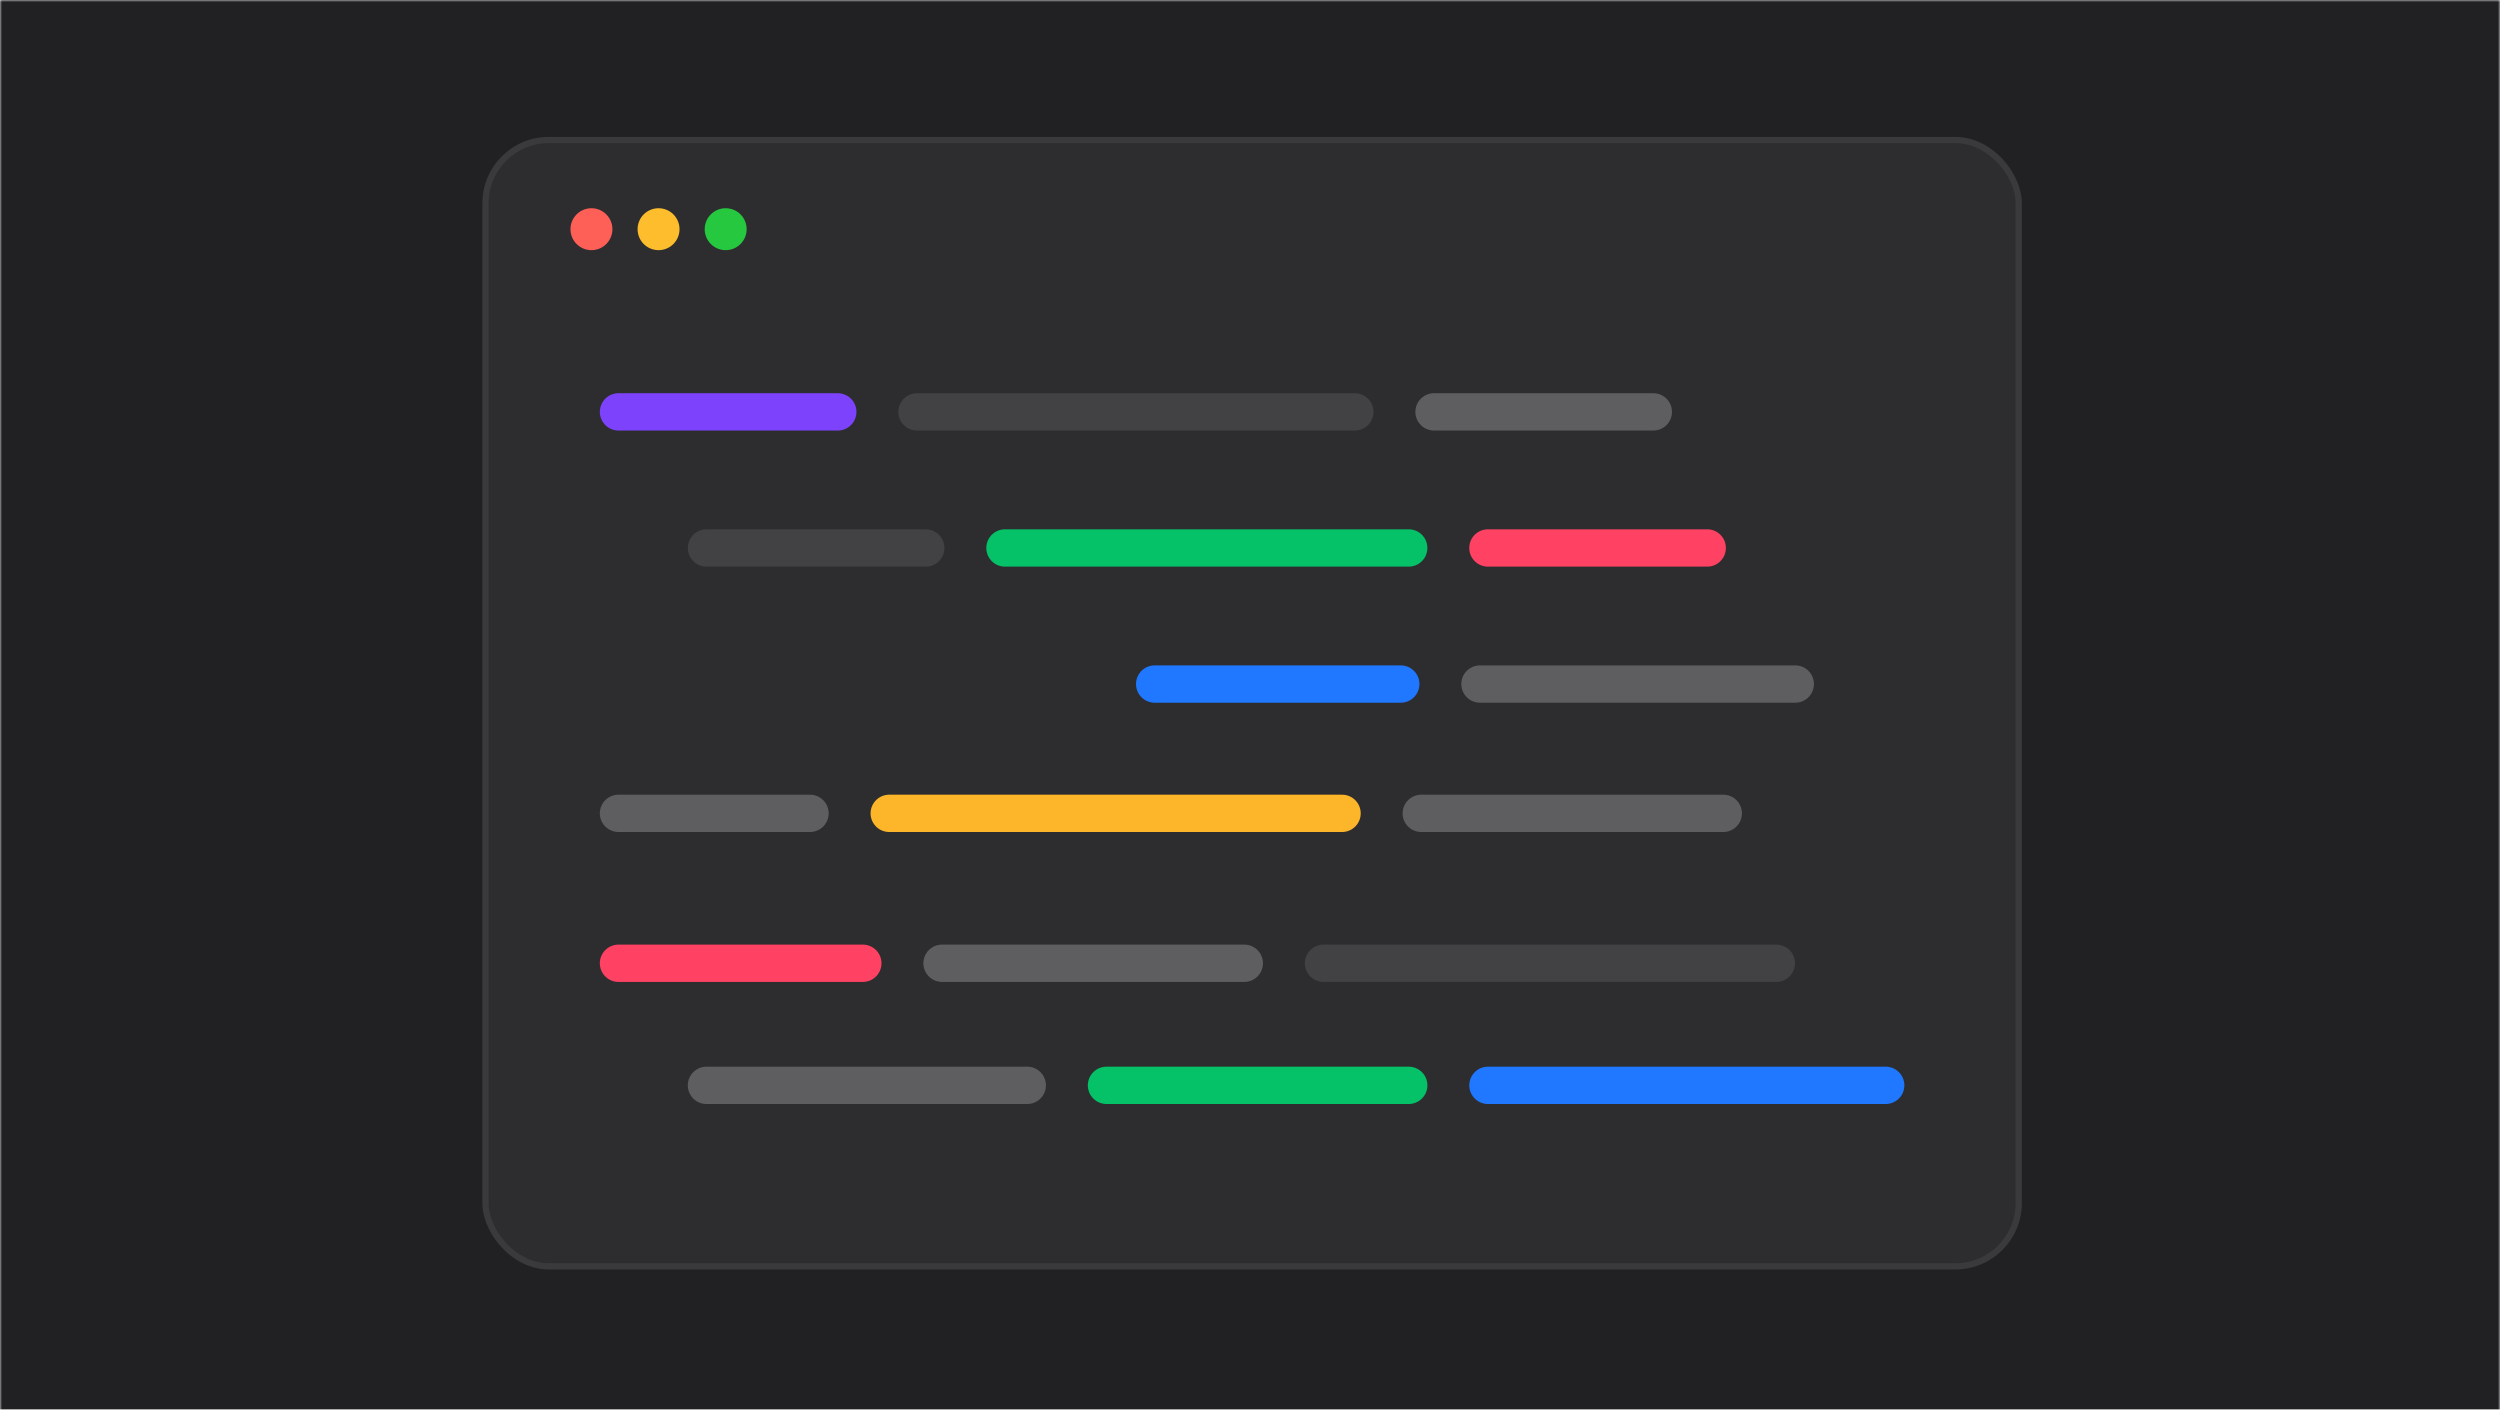 <svg width="620" height="350" viewBox="0 0 620 350" fill="none" xmlns="http://www.w3.org/2000/svg">
<g clip-path="url(#clip0_3477_16810)">
<mask id="mask0_3477_16810" style="mask-type:alpha" maskUnits="userSpaceOnUse" x="0" y="0" width="620" height="350">
<path d="M0 0H620V350H0V0Z" fill="#0D0D0E"/>
</mask>
<g mask="url(#mask0_3477_16810)">
<rect width="620" height="349.53" fill="#212123"/>
<mask id="mask1_3477_16810" style="mask-type:alpha" maskUnits="userSpaceOnUse" x="0" y="0" width="620" height="350">
<rect width="620" height="349.53" fill="#FFAA2A"/>
</mask>
<g mask="url(#mask1_3477_16810)">
<rect x="120.402" y="34.726" width="380.236" height="279.33" rx="15.685" fill="#2D2D2F" stroke="#3A3A3C" stroke-width="1.543"/>
<line x1="367.031" y1="169.644" x2="445.223" y2="169.644" stroke="#5E5E60" stroke-width="9.257" stroke-linecap="round"/>
<line x1="286.359" y1="169.644" x2="347.388" y2="169.644" stroke="#1F78FF" stroke-width="9.257" stroke-linecap="round"/>
<line x1="249.23" y1="135.895" x2="349.361" y2="135.895" stroke="#05C168" stroke-width="9.257" stroke-linecap="round"/>
<line x1="175.201" y1="135.895" x2="229.584" y2="135.895" stroke="#5E5E60" stroke-opacity="0.43" stroke-width="9.257" stroke-linecap="round"/>
<line x1="369.005" y1="135.895" x2="423.389" y2="135.895" stroke="#FF4264" stroke-width="9.257" stroke-linecap="round"/>
<line x1="227.415" y1="102.145" x2="335.997" y2="102.145" stroke="#5E5E60" stroke-opacity="0.43" stroke-width="9.257" stroke-linecap="round"/>
<line x1="153.386" y1="102.145" x2="207.77" y2="102.145" stroke="#7D42FB" stroke-width="9.257" stroke-linecap="round"/>
<line x1="355.64" y1="102.145" x2="410.024" y2="102.145" stroke="#5E5E60" stroke-width="9.257" stroke-linecap="round"/>
<line x1="220.529" y1="201.71" x2="332.831" y2="201.71" stroke="#FDB52A" stroke-width="9.257" stroke-linecap="round"/>
<line x1="352.476" y1="201.71" x2="427.369" y2="201.71" stroke="#5E5E60" stroke-width="9.257" stroke-linecap="round"/>
<line x1="153.386" y1="201.71" x2="200.882" y2="201.71" stroke="#5E5E60" stroke-width="9.257" stroke-linecap="round"/>
<line x1="153.386" y1="238.89" x2="213.978" y2="238.89" stroke="#FF4264" stroke-width="9.257" stroke-linecap="round"/>
<line x1="328.23" y1="238.89" x2="440.532" y2="238.89" stroke="#5E5E60" stroke-opacity="0.43" stroke-width="9.257" stroke-linecap="round"/>
<line x1="233.624" y1="238.89" x2="308.584" y2="238.89" stroke="#5E5E60" stroke-width="9.257" stroke-linecap="round"/>
<line x1="175.201" y1="269.164" x2="254.76" y2="269.164" stroke="#5E5E60" stroke-width="9.257" stroke-linecap="round"/>
<line x1="369.009" y1="269.164" x2="467.652" y2="269.164" stroke="#1F78FF" stroke-width="9.257" stroke-linecap="round"/>
<line x1="274.408" y1="269.164" x2="349.368" y2="269.164" stroke="#05C168" stroke-width="9.257" stroke-linecap="round"/>
<circle cx="146.678" cy="56.84" r="5.201" fill="#FE5F57"/>
<circle cx="163.322" cy="56.84" r="5.201" fill="#FDBD2D"/>
<circle cx="179.965" cy="56.84" r="5.201" fill="#26C840"/>
</g>
</g>
</g>
<defs>
<clipPath id="clip0_3477_16810">
<rect width="620" height="350" fill="white"/>
</clipPath>
</defs>
</svg>
